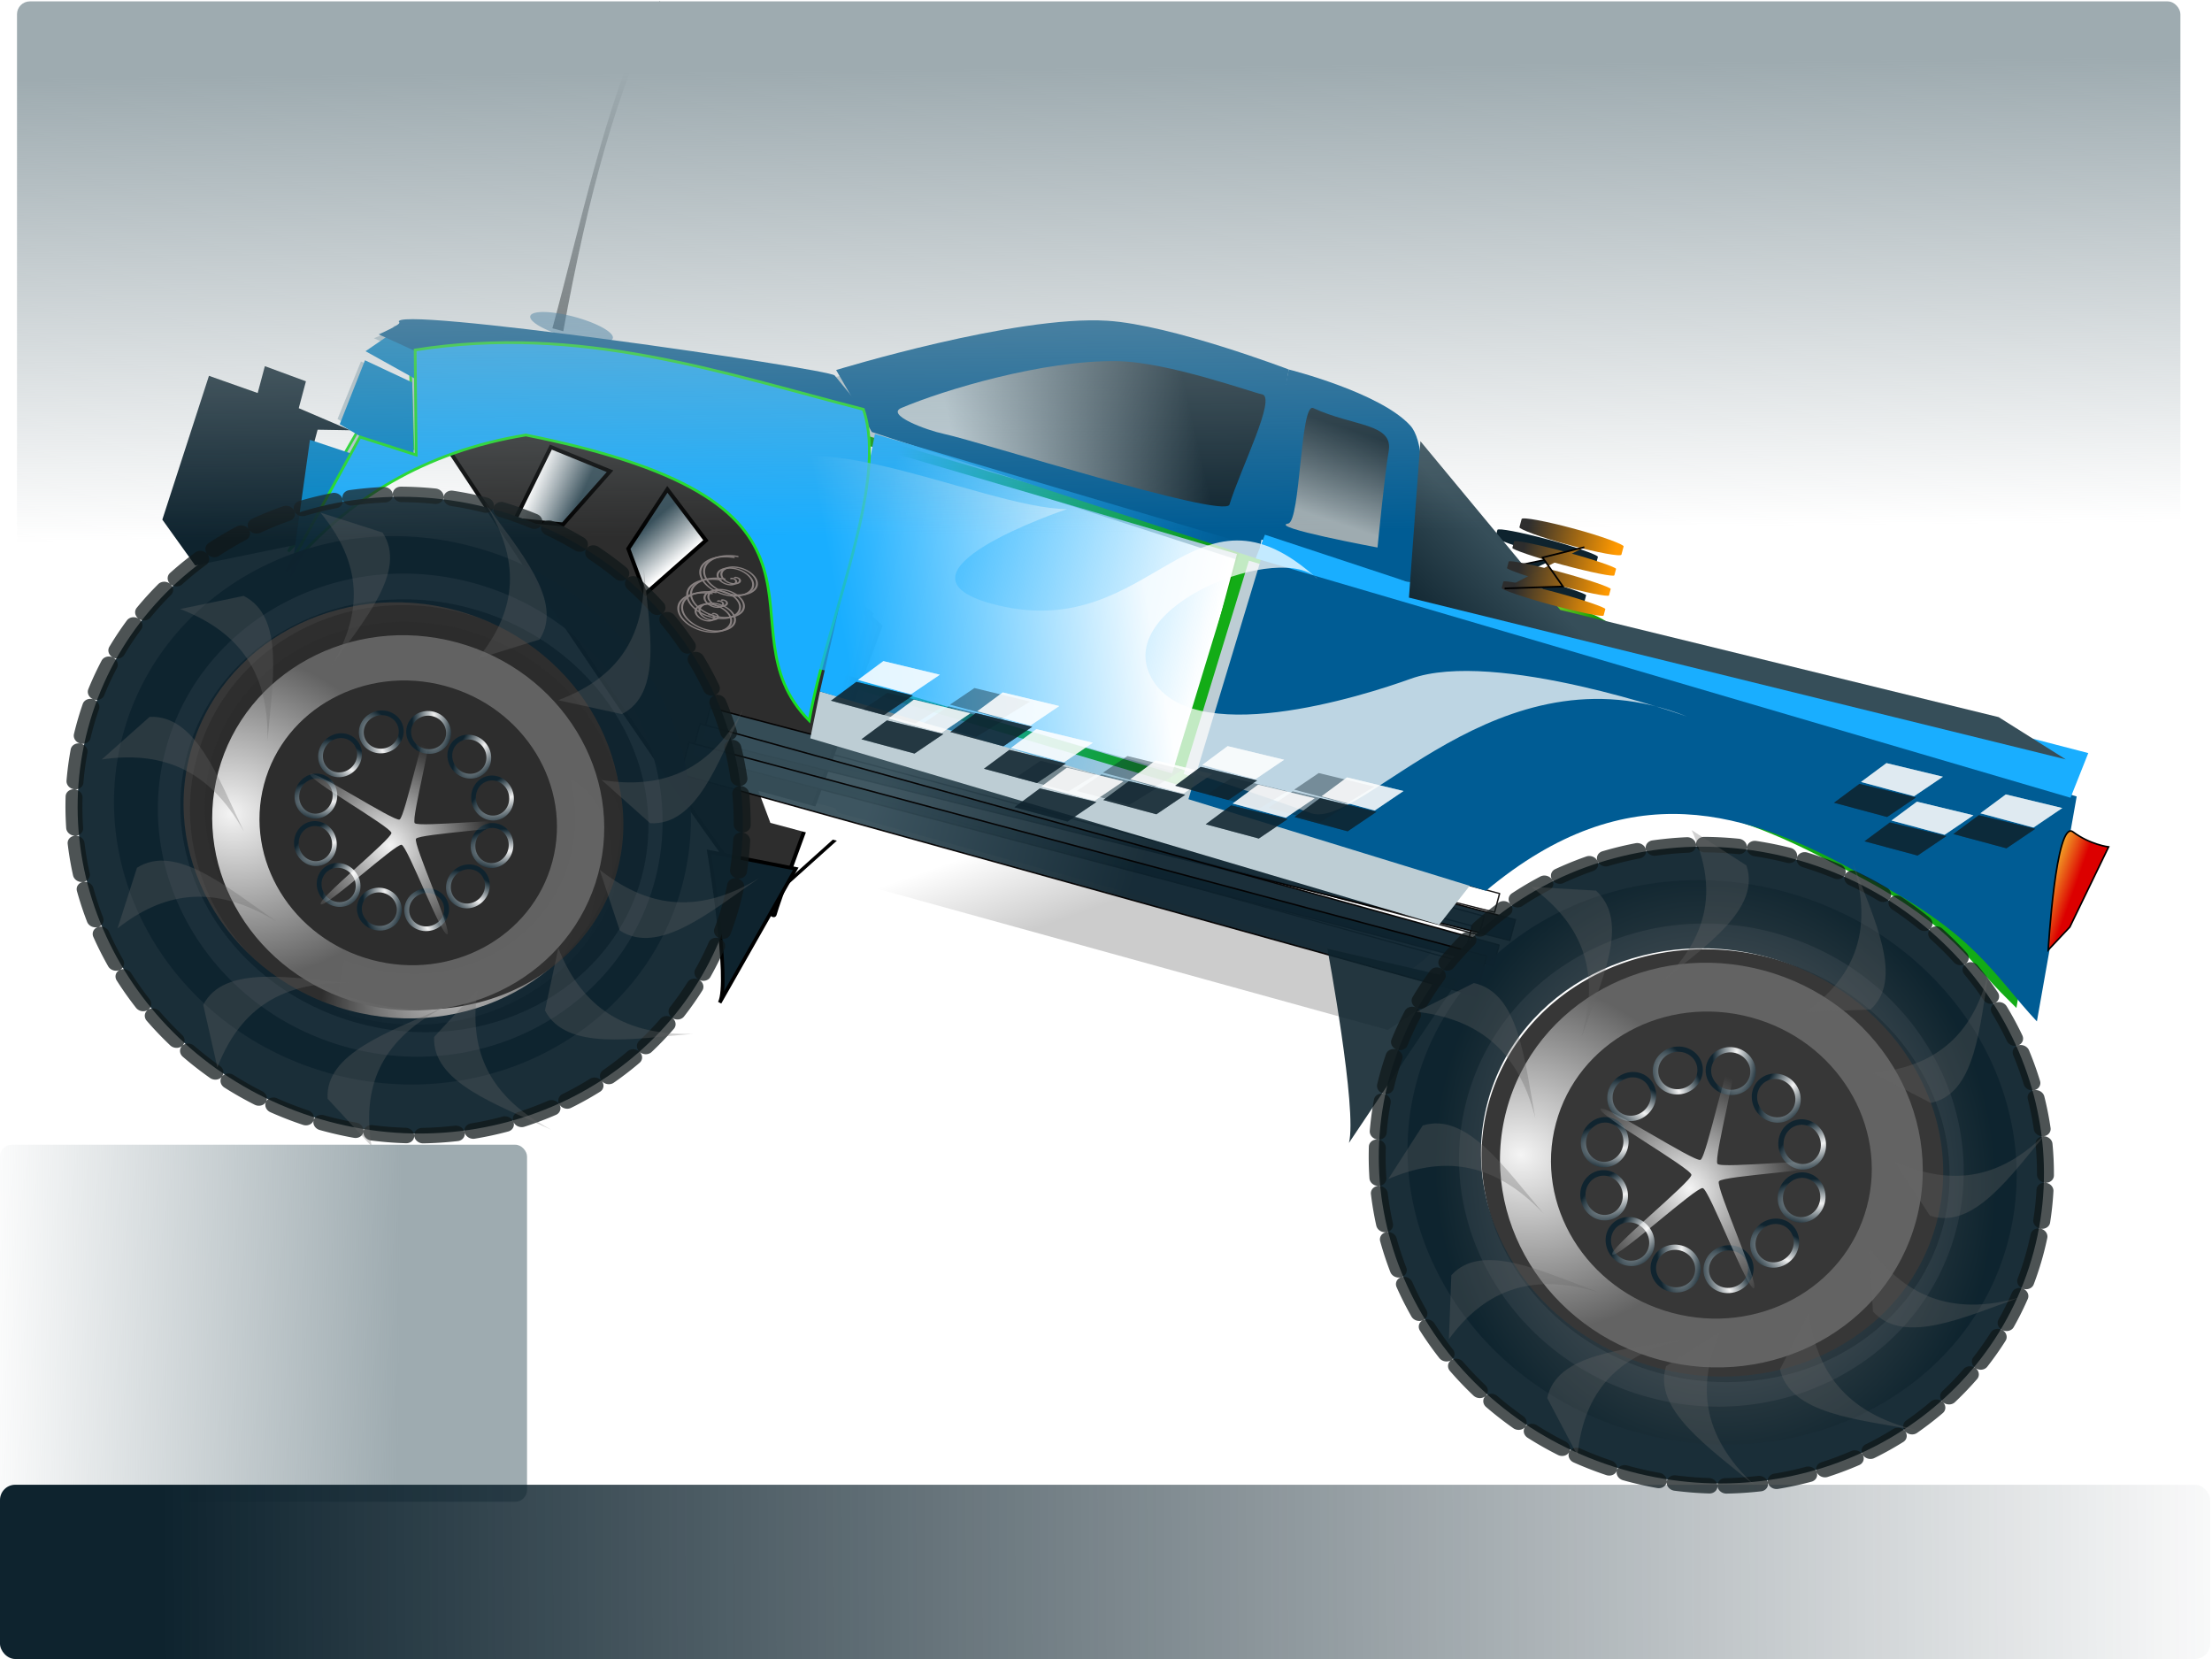 <svg xmlns="http://www.w3.org/2000/svg" xmlns:xlink="http://www.w3.org/1999/xlink" viewBox="0 0 736 552"><defs><linearGradient id="a"><stop offset="0" stop-color="#0e232e"/><stop offset="1" stop-color="#bdcdd4"/></linearGradient><linearGradient id="S" y2="37.062" xlink:href="#g" gradientUnits="userSpaceOnUse" x2="130.11" gradientTransform="matrix(.977 0 0 1.014 134.15 641.05)" y1="-115.67" x1="128.69"/><linearGradient id="i" y2="404.83" xlink:href="#a" gradientUnits="userSpaceOnUse" x2="484.46" y1="386.93" x1="496.76"/><linearGradient id="j" y2="527.08" gradientUnits="userSpaceOnUse" x2="487.9" gradientTransform="matrix(1.26 .339 -.338 1.264 -103.39 -50.405)" y1="546.28" x1="501.04"><stop offset="0" stop-color="#ccc"/><stop offset="1" stop-color="#fff"/></linearGradient><linearGradient id="k" y2="353.06" gradientUnits="userSpaceOnUse" x2="78.214" y1="349.27" x1="46.169"><stop offset="0" stop-color="#ccff42"/><stop offset="1" stop-color="#009100"/></linearGradient><linearGradient id="l" y2="462.43" xlink:href="#b" gradientUnits="userSpaceOnUse" x2="362.64" gradientTransform="matrix(1.26 .339 -.338 1.264 -103.39 -50.405)" y1="460.41" x1="350.52"/><linearGradient id="b"><stop offset="0" stop-color="#fff"/><stop offset="1" stop-color="#364e59"/></linearGradient><linearGradient id="m" y2="462.43" xlink:href="#b" gradientUnits="userSpaceOnUse" x2="362.64" gradientTransform="matrix(-.653 -1.133 -1.13 .654 982.8 776.85)" y1="460.41" x1="350.52"/><linearGradient id="n" y2="465.46" xlink:href="#c" gradientUnits="userSpaceOnUse" x2="-3.03" gradientTransform="matrix(.913 .245 -.255 .955 418.68 308.43)" y1="466.47" x1="93.944"/><linearGradient id="c"><stop offset="0" stop-color="#0e232e"/><stop offset="1" stop-color="#364e59"/></linearGradient><linearGradient id="o" y2="465.46" xlink:href="#c" gradientUnits="userSpaceOnUse" x2="-3.03" gradientTransform="matrix(.913 .245 -.255 .955 415.29 313.72)" y1="466.47" x1="93.944"/><linearGradient id="p" y2="465.46" xlink:href="#c" gradientUnits="userSpaceOnUse" x2="-3.03" gradientTransform="matrix(.913 .245 -.255 .955 411.65 319.98)" y1="466.47" x1="93.944"/><linearGradient id="q" y2="772.35" gradientUnits="userSpaceOnUse" x2="304.06" gradientTransform="translate(86.267 -4.242)" y1="745.48" x1="190.92"><stop offset="0" stop-color="#19aeff"/><stop offset="1" stop-color="#19aeff" stop-opacity="0"/></linearGradient><linearGradient id="r" y2="430.93" xlink:href="#a" gradientUnits="userSpaceOnUse" x2="449.29" gradientTransform="matrix(1.26 .339 -.338 1.264 -103.39 -50.405)" y1="402.36" x1="502.86"/><linearGradient id="s" y2="425.93" gradientUnits="userSpaceOnUse" x2="547.14" gradientTransform="matrix(1.26 .339 -.338 1.264 -103.39 -50.405)" y1="402.36" x1="548.57"><stop offset="0" stop-color="#0e232e"/><stop offset="1" stop-color="#9eabb0"/></linearGradient><linearGradient id="t" y2="700.22" gradientUnits="userSpaceOnUse" x2="371.94" gradientTransform="translate(86.267 -4.242)" y1="673.35" x1="400.22"><stop offset="0" stop-color="#364e59"/><stop offset="1" stop-color="#0e232e"/></linearGradient><linearGradient id="R" y2="1031.1" gradientUnits="userSpaceOnUse" x2="667.51" gradientTransform="translate(86.267 -4.242)" y1="1034" x1="-32.527"><stop offset="0" stop-color="#0e232e"/><stop offset="1" stop-color="#0e232e" stop-opacity="0"/></linearGradient><linearGradient id="d"><stop offset="0" stop-color="#fff"/><stop offset="1" stop-color="#666"/></linearGradient><linearGradient id="g"><stop offset="0" stop-color="#9eabb0"/><stop offset="1" stop-color="#9eabb0" stop-opacity="0"/></linearGradient><linearGradient id="e"><stop offset="0" stop-color="#fff"/><stop offset="1" stop-color="#0e232e"/></linearGradient><linearGradient id="Q" y2="950.54" xlink:href="#g" gradientUnits="userSpaceOnUse" x2="-93.338" gradientTransform="matrix(1 0 0 .933 86.267 62.709)" y1="951.95" x1="46.669"/><linearGradient id="M" y2="470.51" gradientUnits="userSpaceOnUse" x2="747.51" gradientTransform="matrix(1.26 .339 -.338 1.264 -106.22 -56.062)" y1="471.41" x1="758.39"><stop offset="0" stop-color="#dc0000"/><stop offset="1" stop-color="#ffff3e"/></linearGradient><linearGradient id="L" y2="425.06" gradientUnits="userSpaceOnUse" x2="597" gradientTransform="matrix(1.26 .339 -.338 1.264 -103.39 -50.405)" y1="424.05" x1="620.23"><stop offset="0" stop-color="#f90"/><stop offset="1" stop-color="#2d2d2d"/></linearGradient><linearGradient id="K" y2="425.06" gradientUnits="userSpaceOnUse" x2="597" gradientTransform="matrix(1.305 0 0 1.309 -112.9 -21.844)" y1="424.05" x1="620.23"><stop offset="0" stop-color="#f90"/><stop offset="1" stop-color="#2d2d2d"/></linearGradient><linearGradient id="J" y2="704.47" gradientUnits="userSpaceOnUse" x2="295.57" gradientTransform="translate(86.267 -4.242)" y1="722.85" x1="195.16"><stop offset="0" stop-color="#19aeff"/><stop offset="1" stop-color="#fff"/></linearGradient><linearGradient id="f"><stop offset="0" stop-color="#fff"/><stop offset="1" stop-color="#fff" stop-opacity="0"/></linearGradient><radialGradient id="z" xlink:href="#e" gradientUnits="userSpaceOnUse" cy="686.04" cx="592.14" gradientTransform="matrix(-.452 .434 -.186 -.198 996.32 580.33)" r="22.844"/><radialGradient id="C" xlink:href="#e" gradientUnits="userSpaceOnUse" cy="686.04" cx="592.14" gradientTransform="matrix(-.609 .149 -.062 -.265 955.3 809.44)" r="22.844"/><radialGradient id="E" xlink:href="#e" gradientUnits="userSpaceOnUse" cy="686.04" cx="592.14" gradientTransform="matrix(-.602 -.175 .079 -.26 857.36 987.92)" r="22.844"/><radialGradient id="F" xlink:href="#e" gradientUnits="userSpaceOnUse" cy="686.04" cx="592.14" gradientTransform="matrix(-.434 -.452 .198 -.186 708.88 1139)" r="22.844"/><radialGradient id="G" xlink:href="#e" gradientUnits="userSpaceOnUse" cy="686.04" cx="592.14" gradientTransform="matrix(-.434 -.452 .198 -.186 683.3 1093.5)" r="22.844"/><radialGradient id="H" xlink:href="#f" gradientUnits="userSpaceOnUse" cy="736.97" cx="567.86" gradientTransform="matrix(-.809 -.714 .635 -.72 558.99 1672.5)" r="30.025"/><radialGradient id="B" xlink:href="#e" gradientUnits="userSpaceOnUse" cy="686.04" cx="592.14" gradientTransform="matrix(-.609 .149 -.062 -.265 1007.4 810.01)" r="22.844"/><radialGradient id="I" gradientUnits="userSpaceOnUse" cy="710.38" cx="386.19" gradientTransform="matrix(.545 .176 -.292 .902 369.44 120.46)" r="56.074"><stop offset="0" stop-color="#fff"/><stop offset="1" stop-color="#2d2d2d"/></radialGradient><radialGradient id="A" xlink:href="#e" gradientUnits="userSpaceOnUse" cy="686.04" cx="592.14" gradientTransform="matrix(-.452 .434 -.186 -.198 950.87 605.91)" r="22.844"/><radialGradient id="D" xlink:href="#e" gradientUnits="userSpaceOnUse" cy="686.04" cx="592.14" gradientTransform="matrix(-.602 -.175 .079 -.26 902.23 1014.5)" r="22.844"/><radialGradient id="u" xlink:href="#d" gradientUnits="userSpaceOnUse" cy="815.11" cx="298.57" gradientTransform="matrix(.297 -.986 1.142 .345 -513.55 897.8)" r="56.074"/><radialGradient id="x" xlink:href="#e" gradientUnits="userSpaceOnUse" cy="686.04" cx="592.14" gradientTransform="matrix(-.175 .602 -.26 -.079 871.85 386.98)" r="22.844"/><radialGradient id="N" gradientUnits="userSpaceOnUse" cy="937.07" cx="67.454" gradientTransform="matrix(2.32 .654 -.322 1.149 273.38 -361.72)" r="76.074"><stop offset="0" stop-color="#0e232e"/><stop offset="1" stop-color="#0e232e"/></radialGradient><radialGradient id="O" xlink:href="#d" gradientUnits="userSpaceOnUse" cy="815.11" cx="298.57" gradientTransform="matrix(.275 -.914 1.059 .32 -868.4 783.22)" r="56.074"/><radialGradient id="P" gradientUnits="userSpaceOnUse" cy="1064.2" cx="402.36" gradientTransform="matrix(-.227 -1.359 1.206 -.202 -621.36 1652.6)" r="76.074"><stop offset="0" stop-color="#666"/><stop offset="1" stop-color="#0e232e"/></radialGradient><radialGradient id="w" xlink:href="#e" gradientUnits="userSpaceOnUse" cy="686.04" cx="592.14" gradientTransform="matrix(.149 .609 -.265 .062 666.8 333.91)" r="22.844"/><radialGradient id="v" xlink:href="#e" gradientUnits="userSpaceOnUse" cy="686.04" cx="592.14" gradientTransform="matrix(.149 .609 -.265 .062 667.38 281.77)" r="22.844"/><radialGradient id="y" xlink:href="#e" gradientUnits="userSpaceOnUse" cy="686.04" cx="592.14" gradientTransform="matrix(-.175 .602 -.26 -.079 845.28 431.85)" r="22.844"/><filter id="h" color-interpolation-filters="sRGB"><feGaussianBlur stdDeviation="4.019"/></filter></defs><g transform="translate(0 -500.36)"><path d="M317.19 459.4s119.2 106.07 119.2 100.01c0-6.06 7.071-77.782 7.071-77.782l-81.822-41.416z" transform="matrix(1.242 .334 -.305 1.141 -113.94 6.913)" filter="url(#h)" stroke="#000" fill="url(#i)"/><path d="M428.65 580.68c1.32-5.88-12.56-36.34-12.56-36.34l34.616-.536z" transform="matrix(1.242 .334 -.305 1.141 -113.94 6.913)" filter="url(#h)" stroke="#000" stroke-width=".923" fill="url(#i)"/><path d="M429.31 537.18h18.183l7.071 9.091 140.41 1.01s15.152-16.161 10.102-16.161c-5.05 0-180.82-1.01-180.82-1.01z" transform="matrix(1.242 .334 -.305 1.141 -113.94 6.913)" filter="url(#h)" fill="url(#i)"/><path d="M59.599 390.71c1.707-.291 1.235 2.157.484 2.837-2.034 1.843-5.083.21-6.158-1.868-1.923-3.718.607-8.044 4.22-9.48 5.304-2.107 11.056 1.423 12.803 6.573 2.328 6.866-2.236 14.084-8.927 16.123-8.42 2.566-17.123-3.046-19.445-11.279-2.81-9.97 3.857-20.168 13.632-22.766 11.52-3.062 23.215 4.666 26.088 15.984.24.943.419 1.9.537 2.866" transform="matrix(.978 .263 -.078 .292 481.81 578.43)" filter="url(#h)" fill="url(#i)"/><path d="M346.48 479.61l4.04-20.203 16.163 2.02-8.082 16.162zM383.42 489.23l11.429-17.143-12.857-10-5.714 17.143z" transform="matrix(1.242 .334 -.305 1.141 -113.94 6.913)" filter="url(#h)" stroke="#000" fill="url(#i)"/><path d="M406.92 512.88l212.24-1.088v5.454l-212.24 4.027z" transform="matrix(1.242 .334 -.305 1.141 -113.94 6.913)" opacity=".946" stroke-linejoin="round" filter="url(#h)" stroke="#030000" stroke-linecap="round" stroke-width=".37" fill="url(#i)"/><path d="M405.46 517.45l211.36 1.66v5.454l-211.36 1.28z" transform="matrix(1.242 .334 -.305 1.141 -113.94 6.913)" opacity=".946" stroke-linejoin="round" filter="url(#h)" stroke="#030000" stroke-linecap="round" stroke-width=".37" fill="url(#i)"/><path d="M404 522.8l210.48-.184v10.504L404 531.193z" transform="matrix(1.242 .334 -.305 1.141 -113.94 6.913)" opacity=".946" stroke-linejoin="round" filter="url(#h)" stroke="#030000" stroke-linecap="round" stroke-width=".37" fill="url(#i)"/><path d="M415.71 421.65l12.857 12.857 103.57 5.714-5-48.57s-31.737-3.247-47.857 0c-22.97 4.625-63.571 30-63.571 30z" transform="matrix(1.242 .334 -.305 1.141 -113.94 6.913)" filter="url(#h)" fill="url(#i)"/><path d="M527.14 391.65s23.894-.406 33.571 5.714c8.303 5.251 10.714 38.571 10.714 38.571l-41.42-.72zM295 504.51l-4.286-35 12.143.714zM312.86 451.65l-14.286-3.571 4.286-5 9.285 1.428z" transform="matrix(1.242 .334 -.305 1.141 -113.94 6.913)" filter="url(#h)" fill="url(#i)"/><path d="M300.71 443.08l12.857 2.143c40.717-20.012 74.852-10.406 112.14-15l-10-7.143c-1.72-1.29-116.18 12.32-110.71 15.71.607.376-4.286 4.286-4.286 4.286zM433.57 513.79l167.14 4.286 6.429-15-174.29-1.429z" transform="matrix(1.242 .334 -.305 1.141 -113.94 6.913)" filter="url(#h)" fill="url(#i)"/><path d="M532.14 501.65v-64.286l-102.68-2.561 1.97 28.57 1.428 38.277 100.71 2.857z" transform="matrix(1.242 .334 -.305 1.141 -113.94 6.913)" filter="url(#h)" stroke="#0e9c06" stroke-width="2.6" fill="url(#i)"/><path d="M532.86 438.08l-2.15 65.71 79.29 2.86c27.225-38.602 59.272-37.018 92.143-28.571 31.437 6.69 38.428 15.824 52.143 24.286l-5-57.857z" transform="matrix(1.242 .334 -.305 1.141 -113.94 6.913)" filter="url(#h)" stroke="#13ac16" stroke-width="2.9" fill="url(#i)"/><path d="M747.86 445.22l1.429-12.143-163.57 1.429-15.714 1.428-37.857-2.143-.715 6.429zM521.43 428.79c-.879 3.848-65.321.956-75 1.429-4.485.254-15.685-.809-12.143-3.572 9.354-7.296 31.825-21.139 50-25.714 12.701-3.197 35.717-1.195 37.857-1.428 3.926-.428-.354 19.557-.714 29.286zM537.14 429.51c-4.85 2.244 23.571 0 23.571 0s-3.127-18.892-3.571-24.286c-.608-7.367-10.21-3.781-21.43-5.714-3.623-.625 4.345 28.65 1.43 30z" transform="matrix(1.242 .334 -.305 1.141 -113.94 6.913)" filter="url(#h)" fill="url(#i)"/><path d="M571.75 439.73l-7.467-39.163 45.55 32.206 115-2.61 19.329 5.948zM299.03 450.35l-2.014 17.373 21.144 5.791-6.04-20.848z" transform="matrix(1.242 .334 -.305 1.141 -113.94 6.913)" filter="url(#h)" fill="url(#i)"/><path d="M-30.305 509.91c-.216-1.155 1.45-.86 1.92-.358 1.271 1.36.196 3.446-1.203 4.197-2.503 1.344-5.464-.328-6.476-2.764-1.485-3.576.85-7.515 4.326-8.754 4.633-1.651 9.579 1.37 11.032 5.888 1.828 5.685-1.888 11.649-7.45 13.31-6.734 2.01-13.722-2.406-15.587-9.01-2.198-7.784 2.923-15.8 10.572-17.867a15.658 15.658 0 011.938-.394" transform="matrix(.724 .195 -.107 .402 310.61 501.74)" filter="url(#h)" stroke="#867f7f" stroke-width=".899" fill="url(#i)"/><path d="M-30.305 509.91c-.216-1.155 1.45-.86 1.92-.358 1.271 1.36.196 3.446-1.203 4.197-2.503 1.344-5.464-.328-6.476-2.764-1.485-3.576.85-7.515 4.326-8.754 4.633-1.651 9.579 1.37 11.032 5.888 1.828 5.685-1.888 11.649-7.45 13.31-6.734 2.01-13.722-2.406-15.587-9.01-2.198-7.784 2.923-15.8 10.572-17.867a15.658 15.658 0 011.938-.394" transform="matrix(.724 .195 -.107 .402 313.43 497.69)" filter="url(#h)" stroke="#867f7f" stroke-width=".899" fill="url(#i)"/><path d="M-30.305 509.91c-.216-1.155 1.45-.86 1.92-.358 1.271 1.36.196 3.446-1.203 4.197-2.503 1.344-5.464-.328-6.476-2.764-1.485-3.576.85-7.515 4.326-8.754 4.633-1.651 9.579 1.37 11.032 5.888 1.828 5.685-1.888 11.649-7.45 13.31-6.734 2.01-13.722-2.406-15.587-9.01-2.198-7.784 2.923-15.8 10.572-17.867a15.658 15.658 0 011.938-.394" transform="matrix(.724 .195 -.107 .402 317.53 490.98)" filter="url(#h)" stroke="#867f7f" stroke-width=".899" fill="url(#i)"/><path d="M-30.305 509.91c-.216-1.155 1.45-.86 1.92-.358 1.271 1.36.196 3.446-1.203 4.197-2.503 1.344-5.464-.328-6.476-2.764-1.485-3.576.85-7.515 4.326-8.754 4.633-1.651 9.579 1.37 11.032 5.888 1.828 5.685-1.888 11.649-7.45 13.31-6.734 2.01-13.722-2.406-15.587-9.01-2.198-7.784 2.923-15.8 10.572-17.867a15.658 15.658 0 011.938-.394" transform="matrix(.724 .195 -.107 .402 311.84 501.47)" filter="url(#h)" stroke="#867f7f" stroke-width=".899" fill="url(#i)"/><path d="M-30.305 509.91c-.216-1.155 1.45-.86 1.92-.358 1.271 1.36.196 3.446-1.203 4.197-2.503 1.344-5.464-.328-6.476-2.764-1.485-3.576.85-7.515 4.326-8.754 4.633-1.651 9.579 1.37 11.032 5.888 1.828 5.685-1.888 11.649-7.45 13.31-6.734 2.01-13.722-2.406-15.587-9.01-2.198-7.784 2.923-15.8 10.572-17.867a15.658 15.658 0 011.938-.394" transform="matrix(.724 .195 -.107 .402 314.66 497.42)" filter="url(#h)" stroke="#867f7f" stroke-width=".899" fill="url(#i)"/><path d="M-30.305 509.91c-.216-1.155 1.45-.86 1.92-.358 1.271 1.36.196 3.446-1.203 4.197-2.503 1.344-5.464-.328-6.476-2.764-1.485-3.576.85-7.515 4.326-8.754 4.633-1.651 9.579 1.37 11.032 5.888 1.828 5.685-1.888 11.649-7.45 13.31-6.734 2.01-13.722-2.406-15.587-9.01-2.198-7.784 2.923-15.8 10.572-17.867a15.658 15.658 0 011.938-.394" transform="matrix(.724 .195 -.107 .402 318.76 490.71)" filter="url(#h)" stroke="#867f7f" stroke-width=".899" fill="url(#i)"/><path d="M592.85 577.59c0-8.522-18.076-46.26-18.076-46.26l34.345-1.217z" transform="matrix(1.242 .334 -.305 1.141 -113.94 6.913)" opacity=".883" filter="url(#h)" fill="url(#i)"/><path d="M293.57 507.36c10.179-21.989 26.489-38.724 50-49.286 91.027-5.92 59.081 34.273 88.571 51.429-2.273-26.796 3.907-63.736-7.143-80-38.095 2.744-76.19 1.6-114.29 15l7.143 25.714-15-.714z" transform="matrix(1.242 .334 -.305 1.141 -113.94 6.913)" filter="url(#h)" stroke="#1adf24" stroke-width=".7" fill="url(#i)"/><path d="M405.58 460.97c-.294-26.3 54.929-14.762 76.158-20.42 0 0-43.755 28.939-10.943 28.203 41.233-.925 38.954-47.305 77.284-27.548-11.053-7.067-48.305 19.529-34.88 34.762 14.313 16.243 54.073-9.285 64.289-16.397 18.787-13.08 70.527-9 70.527-9-51.38-5.907-72.566 49.676-86.256 48.555-63.24-5.183-123.38-3.407-136.18-2.654z" transform="matrix(1.242 .334 -.305 1.141 -113.94 6.913)" filter="url(#h)" fill="url(#i)"/><path d="M700.24 448.86l14.803-.382-5.816 6.689h-14.01zM694.96 455.74l14.803-.382-5.816 6.689h-14.01zM710.29 456.32l14.803-.382-5.816 6.689h-14.01zM705 463.2l14.803-.382-5.816 6.689h-14.01zM731.7 448.67l14.803-.382-5.815 6.689h-14.01zM726.41 455.55l14.803-.382-5.816 6.689h-14.01z" transform="matrix(1.242 .334 -.305 1.141 -113.94 6.913)" opacity=".644" filter="url(#h)" fill="url(#i)"/><path d="M700.24 448.86l14.803-.382-5.816 6.689h-14.01zM694.96 455.74l14.803-.382-5.816 6.689h-14.01zM710.29 456.32l14.803-.382-5.816 6.689h-14.01zM705 463.2l14.803-.382-5.816 6.689h-14.01zM731.7 448.67l14.803-.382-5.815 6.689h-14.01zM726.41 455.55l14.803-.382-5.816 6.689h-14.01z" transform="matrix(1.242 .334 -.305 1.141 -113.94 6.913)" opacity=".644" filter="url(#h)" fill="url(#i)"/><rect transform="matrix(1.242 .334 -.305 1.141 -113.94 6.913)" rx="13.461" ry="1.082" height="4.329" width="26.922" y="411.93" x="594.32" filter="url(#h)" fill="url(#i)"/><rect transform="matrix(1.242 .334 -.305 1.141 -113.94 6.913)" rx="13.461" ry=".842" height="3.367" width="26.922" y="418.18" x="593.94" filter="url(#h)" fill="url(#i)"/><rect transform="matrix(1.242 .334 -.305 1.141 -113.94 6.913)" rx="13.461" ry=".842" height="3.367" width="26.922" y="423.47" x="593.94" filter="url(#h)" fill="url(#i)"/><rect transform="matrix(1.242 .334 -.305 1.141 -113.94 6.913)" rx="13.461" ry=".842" height="3.367" width="26.922" y="428.76" x="593.94" filter="url(#h)" fill="url(#i)"/><path d="M594.71 431.17l14.23-4.33-6.923-5.771 9.615-5.291" transform="matrix(1.242 .334 -.305 1.141 -113.94 6.913)" filter="url(#h)" stroke="#000" stroke-width=".426" fill="url(#i)"/><path d="M141.27 637.84S255.7 812.31 257.75 804.65c2.047-7.662 35.185-95.939 35.185-95.939l-89.152-80.077z" stroke="#000" stroke-width="1.307" fill="#2d2d2d"/><path d="M239.46 833.98c3.646-6.99-3.567-50.203-3.567-50.203l28.878 5.665z" stroke="#000" stroke-width="1.207" fill="#0e232e"/><path d="M256.33 774.15l22.92 6.16 5.843 13.888 176.65 48.842s24.559-15.3 18.192-17.01c-6.367-1.712-227.59-62.53-227.59-62.53z" fill="url(#j)"/><path d="M59.599 390.71c1.707-.291 1.235 2.157.484 2.837-2.034 1.843-5.083.21-6.158-1.868-1.923-3.718.607-8.044 4.22-9.48 5.304-2.107 11.056 1.423 12.803 6.573 2.328 6.866-2.236 14.084-8.927 16.123-8.42 2.566-17.123-3.046-19.445-11.279-2.81-9.97 3.857-20.168 13.632-22.766 11.52-3.062 23.215 4.666 26.088 15.984.24.943.419 1.9.537 2.866" transform="matrix(.993 .267 -.086 .324 491.79 565.21)" fill="url(#k)"/><path d="M171.37 673.3l11.917-24.173 19.691 8.03-15.646 17.695z" stroke="#000" stroke-width="1.307" fill="url(#l)"/><path d="M214.68 697.98l20.196-17.801-12.829-16.998-12.993 19.737z" stroke="#000" stroke-width="1.307" fill="url(#m)"/><path d="M54.014 673.25l15.512-47.844 16.212 5.726 2.388-8.94 13.666 5.041-2.388 8.94 17.144 7.344-10.869-.183-3.07 11.494-3.004 26.568-34.655 7.112z" fill="#0e232e"/><path d="M236.32 735.84l267.9 70.52-1.842 6.895-268.89-66.803z" opacity=".946" stroke-linejoin="round" stroke="#030000" stroke-linecap="round" stroke-width=".483" fill="url(#n)"/><path d="M232.93 741.13l265.86 73.697-1.842 6.895-266.86-69.98z" opacity=".946" stroke-linejoin="round" stroke="#030000" stroke-linecap="round" stroke-width=".483" fill="url(#o)"/><path d="M229.28 747.39l265.38 71.06-3.55 13.28L226.44 758z" opacity=".946" stroke-linejoin="round" stroke="#030000" stroke-linecap="round" stroke-width=".483" fill="url(#p)"/><path d="M278.21 623.48l11.864 20.61 128.63 42.309 10.103-63.1s-38.909-14.855-60.326-16.212c-30.518-1.933-90.267 16.392-90.267 16.392z" fill="#005c94"/><path d="M428.81 623.3s30.256 7.58 40.388 18.597c8.693 9.451.478 52.393.478 52.393l-51.99-14.94z" fill="#005c94"/><path d="M96.712 692.4l6.42-45.7 15.064 5.016zM138.43 626.57l-16.801-9.354 7.091-4.87 11.223 4.952z" fill="#0084c8"/><path d="M126.01 611.62l15.483 7.064c58.085-11.507 97.869 12.201 146.43 19.025l-10.193-12.418c-1.732-2.212-150.62-23.773-144.87-17.638.638.682-6.85 3.967-6.85 3.967z" fill="#005c94"/><path d="M269.6 746.02l209.24 62.038 13.17-16.786-219.21-60.846z" fill="#bdcdd4"/><path d="M397.96 764.06l21.713-81.272-128.57-38.022-7.168 36.788-11.127 48.873 125.99 37.729z" fill="url(#q)"/><path d="M420.33 683.93l-24.897 82.353 98.978 30.47c47.356-39.58 87.218-26.721 125.8-4.908 37.368 19.107 43.095 33.023 57.526 48.366l13.239-74.839z" fill="#005c94"/><path d="M688.93 765.8l5.902-14.868-206.67-53.604-20.29-3.517-46.998-15.533-3.072 7.885z" fill="#19aeff"/><path d="M409.06 668.32c-2.408 4.567-82.663-20.919-95.023-23.6-5.74-1.198-19.499-6.335-14.1-8.629 14.256-6.055 47.257-15.944 71.712-15.57 17.09.26 45.427 10.588 48.203 11.018 5.093.789-7.051 24.605-10.792 36.782z" fill="url(#r)"/><path d="M428.63 674.55c-6.872 1.193 29.713 7.985 29.713 7.985s2.44-24.944 3.7-31.913c1.723-9.52-11.591-8.239-25.081-14.483-4.357-2.017-4.202 37.694-8.332 38.41z" fill="url(#s)"/><path d="M468.8 699.2l3.815-52.041 46.54 56.146 145.84 35.657 22.356 14.066z" fill="url(#t)"/><path d="M596.68 786.1c-59.225-15.916-119.45 16.826-134.49 73.108-15.036 56.281 20.808 114.8 80.033 130.72 59.225 15.916 119.41-16.801 134.44-73.082 15.036-56.281-20.764-114.83-79.989-130.75zm-6.568 24.582c44.94 12.077 72.101 56.506 60.691 99.212s-57.072 67.528-102.01 55.451c-44.94-12.077-72.145-56.48-60.736-99.187 11.41-42.706 57.116-67.553 102.06-55.476z" opacity=".946" fill="#0e232e"/><path d="M646.461 908.543a78.318 71.508 15.464 11-151.268-40.652 78.318 71.508 15.464 11151.268 40.652z" opacity=".946" fill="#2d2d2d"/><path d="M586.75 823.24c-37.644-10.116-75.925 10.695-85.483 46.468-9.557 35.773 13.226 72.97 50.87 83.087 37.644 10.116 75.897-10.679 85.454-46.452 9.557-35.773-13.198-72.987-50.842-83.103zm-4.174 15.625c28.564 7.676 45.828 35.916 38.576 63.06-7.253 27.145-36.275 42.921-64.84 35.245-28.564-7.676-45.856-35.899-38.604-63.044 7.252-27.145 36.304-42.938 64.868-35.261z" opacity=".946" fill="url(#u)"/><path d="M573.57 683.78c-3.545 0-6.415 2.721-6.415 6.074s2.87 6.064 6.415 6.064 6.415-2.712 6.415-6.065-2.87-6.073-6.415-6.073zm0 1.328c2.77 0 5.011 2.127 5.011 4.746 0 2.619-2.241 4.737-5.011 4.737s-5.011-2.119-5.011-4.737c0-2.62 2.241-4.746 5.011-4.746z" opacity=".946" fill="url(#v)" transform="matrix(1.26 .339 -.338 1.264 86.342 -209.67)"/><path d="M573 735.92c-3.545 0-6.415 2.721-6.415 6.074s2.87 6.064 6.415 6.064 6.415-2.712 6.415-6.065-2.87-6.073-6.415-6.073zm0 1.328c2.77 0 5.011 2.127 5.011 4.745 0 2.62-2.241 4.738-5.011 4.738s-5.011-2.119-5.011-4.737c0-2.62 2.241-4.746 5.011-4.746z" opacity=".946" fill="url(#w)" transform="matrix(1.26 .339 -.338 1.264 86.342 -209.67)"/><path d="M589.6 688.23c-3.07-1.772-6.916-.85-8.592 2.052-1.677 2.903-.547 6.688 2.523 8.46 3.07 1.773 6.912.859 8.588-2.045 1.676-2.903.551-6.694-2.519-8.467zm-.664 1.15c2.399 1.385 3.276 4.347 1.967 6.615s-4.31 2.982-6.708 1.597c-2.399-1.384-3.28-4.34-1.971-6.608s4.314-2.989 6.712-1.604z" opacity=".946" fill="url(#x)" transform="matrix(1.26 .339 -.338 1.264 86.342 -209.67)"/><path d="M563.04 733.1c-3.07-1.772-6.916-.85-8.592 2.052s-.547 6.688 2.523 8.46c3.07 1.773 6.912.859 8.588-2.045 1.676-2.903.551-6.694-2.519-8.467zm-.664 1.15c2.399 1.385 3.276 4.347 1.967 6.615s-4.31 2.982-6.708 1.597c-2.399-1.384-3.28-4.34-1.971-6.608s4.314-2.989 6.712-1.604z" opacity=".946" fill="url(#y)" transform="matrix(1.26 .339 -.338 1.264 86.342 -209.67)"/><path d="M601.26 700.1c-1.772-3.07-5.564-4.195-8.467-2.519s-3.818 5.518-2.045 8.588c1.772 3.07 5.557 4.2 8.46 2.524s3.825-5.523 2.052-8.593zm-1.15.664c1.385 2.398.664 5.403-1.604 6.712-2.268 1.31-5.224.428-6.608-1.97s-.671-5.4 1.597-6.709 5.23-.432 6.615 1.967z" opacity=".946" fill="url(#z)" transform="matrix(1.26 .339 -.338 1.264 86.342 -209.67)"/><path d="M555.82 725.68c-1.773-3.07-5.564-4.195-8.467-2.519s-3.818 5.518-2.045 8.588c1.772 3.07 5.557 4.2 8.46 2.523 2.903-1.676 3.825-5.522 2.052-8.592zm-1.15.664c1.385 2.398.664 5.403-1.604 6.712-2.268 1.31-5.224.428-6.608-1.97-1.385-2.4-.671-5.4 1.597-6.709 2.268-1.31 5.23-.432 6.615 1.967z" opacity=".946" fill="url(#A)" transform="matrix(1.26 .339 -.338 1.264 86.342 -209.67)"/><path d="M605.43 716.21c0-3.545-2.721-6.415-6.074-6.415-3.352 0-6.064 2.87-6.064 6.415s2.712 6.415 6.064 6.415c3.353 0 6.074-2.87 6.074-6.415zm-1.328 0c0 2.77-2.127 5.011-4.746 5.011-2.619 0-4.737-2.241-4.737-5.011s2.119-5.011 4.737-5.011c2.62 0 4.746 2.241 4.746 5.011z" opacity=".946" fill="url(#B)" transform="matrix(1.26 .339 -.338 1.264 86.342 -209.67)"/><path d="M553.28 715.64c0-3.545-2.721-6.415-6.074-6.415s-6.064 2.87-6.064 6.415 2.712 6.415 6.064 6.415c3.353 0 6.074-2.87 6.074-6.415zm-1.328 0c0 2.77-2.127 5.011-4.746 5.011-2.619 0-4.737-2.241-4.737-5.011s2.118-5.011 4.737-5.011c2.62 0 4.746 2.241 4.746 5.011z" opacity=".946" fill="url(#C)" transform="matrix(1.26 .339 -.338 1.264 86.342 -209.67)"/><path d="M600.98 732.24c1.772-3.07.85-6.916-2.052-8.592-2.903-1.677-6.688-.547-8.46 2.523-1.773 3.07-.859 6.912 2.045 8.588 2.903 1.676 6.694.551 8.467-2.519zm-1.15-.664c-1.385 2.399-4.347 3.276-6.615 1.967-2.268-1.31-2.982-4.31-1.597-6.708 1.384-2.399 4.34-3.28 6.608-1.971s2.989 4.314 1.604 6.712z" opacity=".946" fill="url(#D)" transform="matrix(1.26 .339 -.338 1.264 86.342 -209.67)"/><path d="M556.11 705.68c1.772-3.07.85-6.916-2.052-8.592-2.903-1.677-6.688-.547-8.46 2.523-1.773 3.07-.859 6.912 2.045 8.588 2.903 1.676 6.694.551 8.467-2.519zm-1.15-.664c-1.385 2.399-4.347 3.276-6.615 1.967s-2.982-4.31-1.597-6.708 4.34-3.281 6.608-1.972 2.989 4.314 1.604 6.713z" opacity=".946" fill="url(#E)" transform="matrix(1.26 .339 -.338 1.264 86.342 -209.67)"/><path d="M589.11 743.9c3.07-1.772 4.195-5.564 2.519-8.467-1.676-2.904-5.518-3.818-8.588-2.045-3.07 1.772-4.2 5.557-2.523 8.46 1.676 2.903 5.522 3.825 8.592 2.052zm-.664-1.15c-2.398 1.385-5.403.664-6.712-1.604-1.31-2.268-.428-5.224 1.97-6.608s5.4-.671 6.709 1.597.432 5.23-1.967 6.615z" opacity=".946" fill="url(#F)" transform="matrix(1.26 .339 -.338 1.264 86.342 -209.67)"/><path d="M563.53 698.46c3.07-1.773 4.195-5.564 2.519-8.467-1.676-2.904-5.518-3.818-8.588-2.045-3.07 1.772-4.2 5.557-2.523 8.46 1.676 2.903 5.522 3.825 8.592 2.052zm-.664-1.15c-2.398 1.385-5.403.664-6.712-1.604s-.428-5.224 1.97-6.608c2.4-1.385 5.4-.671 6.709 1.597 1.31 2.268.432 5.23-1.967 6.615z" opacity=".946" fill="url(#G)" transform="matrix(1.26 .339 -.338 1.264 86.342 -209.67)"/><path d="M590 756.65c-1.359 1.048-17.462-21.262-19.177-21.213-1.715.05-16.509 23.248-17.926 22.28-1.417-.968 14.825-23.177 14.248-24.793-.577-1.616-27.212-8.517-26.729-10.164.483-1.646 26.624 6.938 27.983 5.89 1.358-1.048-.309-28.512 1.406-28.561 1.715-.05 1.63 27.465 3.046 28.433 1.417.968 27.021-9.105 27.598-7.489.577 1.616-25.617 10.037-26.1 11.683-.483 1.647 17.01 22.885 15.65 23.933z" transform="matrix(1.26 .339 -.338 1.264 95.911 -227.43)" opacity=".946" fill="url(#H)"/><path d="M121.44 620.24l-8.406 21.282 24.697 14.484-.574-28.403z" fill="#0084c8"/><path d="M-30.305 509.91c-.216-1.155 1.45-.86 1.92-.358 1.271 1.36.196 3.446-1.203 4.197-2.503 1.344-5.464-.328-6.476-2.764-1.485-3.576.85-7.515 4.326-8.754 4.633-1.651 9.579 1.37 11.032 5.888 1.828 5.685-1.888 11.649-7.45 13.31-6.734 2.01-13.722-2.406-15.587-9.01-2.198-7.784 2.923-15.8 10.572-17.867a15.658 15.658 0 011.938-.394" transform="matrix(.735 .198 -.119 .445 318.89 484.18)" stroke="#867f7f" stroke-width=".899" fill="none"/><path d="M-30.305 509.91c-.216-1.155 1.45-.86 1.92-.358 1.271 1.36.196 3.446-1.203 4.197-2.503 1.344-5.464-.328-6.476-2.764-1.485-3.576.85-7.515 4.326-8.754 4.633-1.651 9.579 1.37 11.032 5.888 1.828 5.685-1.888 11.649-7.45 13.31-6.734 2.01-13.722-2.406-15.587-9.01-2.198-7.784 2.923-15.8 10.572-17.867a15.658 15.658 0 011.938-.394" transform="matrix(.735 .198 -.119 .445 321.85 479.66)" stroke="#867f7f" stroke-width=".899" fill="none"/><path d="M-30.305 509.91c-.216-1.155 1.45-.86 1.92-.358 1.271 1.36.196 3.446-1.203 4.197-2.503 1.344-5.464-.328-6.476-2.764-1.485-3.576.85-7.515 4.326-8.754 4.633-1.651 9.579 1.37 11.032 5.888 1.828 5.685-1.888 11.649-7.45 13.31-6.734 2.01-13.722-2.406-15.587-9.01-2.198-7.784 2.923-15.8 10.572-17.867a15.658 15.658 0 011.938-.394" transform="matrix(.735 .198 -.119 .445 326.2 472.17)" stroke="#867f7f" stroke-width=".899" fill="none"/><path d="M-30.305 509.91c-.216-1.155 1.45-.86 1.92-.358 1.271 1.36.196 3.446-1.203 4.197-2.503 1.344-5.464-.328-6.476-2.764-1.485-3.576.85-7.515 4.326-8.754 4.633-1.651 9.579 1.37 11.032 5.888 1.828 5.685-1.888 11.649-7.45 13.31-6.734 2.01-13.722-2.406-15.587-9.01-2.198-7.784 2.923-15.8 10.572-17.867a15.658 15.658 0 011.938-.394" transform="matrix(.735 .198 -.119 .445 320.15 483.85)" stroke="#867f7f" stroke-width=".899" fill="none"/><path d="M-30.305 509.91c-.216-1.155 1.45-.86 1.92-.358 1.271 1.36.196 3.446-1.203 4.197-2.503 1.344-5.464-.328-6.476-2.764-1.485-3.576.85-7.515 4.326-8.754 4.633-1.651 9.579 1.37 11.032 5.888 1.828 5.685-1.888 11.649-7.45 13.31-6.734 2.01-13.722-2.406-15.587-9.01-2.198-7.784 2.923-15.8 10.572-17.867a15.658 15.658 0 011.938-.394" transform="matrix(.735 .198 -.119 .445 323.12 479.33)" stroke="#867f7f" stroke-width=".899" fill="none"/><path d="M-30.305 509.91c-.216-1.155 1.45-.86 1.92-.358 1.271 1.36.196 3.446-1.203 4.197-2.503 1.344-5.464-.328-6.476-2.764-1.485-3.576.85-7.515 4.326-8.754 4.633-1.651 9.579 1.37 11.032 5.888 1.828 5.685-1.888 11.649-7.45 13.31-6.734 2.01-13.722-2.406-15.587-9.01-2.198-7.784 2.923-15.8 10.572-17.867a15.658 15.658 0 011.938-.394" transform="matrix(.735 .198 -.119 .445 327.46 471.84)" stroke="#867f7f" stroke-width=".899" fill="none"/><path d="M448.83 880.64c2.878-10.773-7.161-64.607-7.161-64.607l43.705 10.095z" opacity=".883" fill="#0e232e"/><path d="M95.297 690.47c20.259-24.351 46.47-39.983 79.674-45.371 116.74 23.35 62.898 63.343 94.278 95.022 6.186-34.647 26.452-79.254 18.017-103.56-47.539-12.253-94.267-28.416-149.13-19.751l.319 34.929-18.667-5.984z" stroke="#1adf24" stroke-width=".915" fill="#19aeff"/><path d="M163.744 669.676C104.521 653.76 44.294 686.5 29.258 742.78s20.807 114.8 80.03 130.716 119.405-16.8 134.442-73.079-20.762-114.827-79.986-130.742zm-6.567 24.58c44.938 12.077 72.099 56.506 60.689 99.21s-57.07 67.526-102.01 55.45c-44.938-12.078-72.142-56.48-60.732-99.185 11.41-42.705 57.115-67.551 102.053-55.474z" opacity=".946" fill="#0e232e"/><path d="M213.512 792.11c-10.193 38.151-52.315 59.982-94.084 48.757-41.767-11.225-67.364-51.253-57.171-89.406 10.193-38.15 52.315-59.981 94.084-48.756 41.767 11.225 67.364 51.252 57.171 89.405z" opacity=".946" fill="#2d2d2d"/><path d="M348.21 750.44c-30.968 0-56.083 23.8-56.083 53.143s25.115 53.124 56.083 53.124 56.064-23.782 56.064-53.124c0-29.343-25.097-53.143-56.064-53.143zm0 12.816c23.498 0 42.54 18.061 42.54 40.326s-19.041 40.308-42.54 40.308-42.558-18.043-42.558-40.308 19.06-40.326 42.558-40.326z" opacity=".946" fill="url(#I)" transform="matrix(1.26 .339 -.338 1.264 -31 -362.25)"/><path d="M573.57 683.78c-3.545 0-6.415 2.721-6.415 6.074s2.87 6.064 6.415 6.064 6.415-2.712 6.415-6.065-2.87-6.073-6.415-6.073zm0 1.328c2.77 0 5.011 2.127 5.011 4.746 0 2.619-2.241 4.737-5.011 4.737s-5.011-2.119-5.011-4.737c0-2.62 2.241-4.746 5.011-4.746z" opacity=".946" fill="url(#v)" transform="matrix(1.26 .339 -.338 1.264 -346.572 -326.078)"/><path d="M573 735.92c-3.545 0-6.415 2.721-6.415 6.074s2.87 6.064 6.415 6.064 6.415-2.712 6.415-6.065-2.87-6.073-6.415-6.073zm0 1.328c2.77 0 5.011 2.127 5.011 4.745 0 2.62-2.241 4.738-5.011 4.738s-5.011-2.119-5.011-4.737c0-2.62 2.241-4.746 5.011-4.746z" opacity=".946" fill="url(#w)" transform="matrix(1.26 .339 -.338 1.264 -346.572 -326.078)"/><path d="M589.6 688.23c-3.07-1.772-6.916-.85-8.592 2.052-1.677 2.903-.547 6.688 2.523 8.46 3.07 1.773 6.912.859 8.588-2.045 1.676-2.903.551-6.694-2.519-8.467zm-.664 1.15c2.399 1.385 3.276 4.347 1.967 6.615s-4.31 2.982-6.708 1.597c-2.399-1.384-3.28-4.34-1.971-6.608s4.314-2.989 6.712-1.604z" opacity=".946" fill="url(#x)" transform="matrix(1.26 .339 -.338 1.264 -346.572 -326.078)"/><path d="M563.04 733.1c-3.07-1.772-6.916-.85-8.592 2.052s-.547 6.688 2.523 8.46c3.07 1.773 6.912.859 8.588-2.045 1.676-2.903.551-6.694-2.519-8.467zm-.664 1.15c2.399 1.385 3.276 4.347 1.967 6.615s-4.31 2.982-6.708 1.597c-2.399-1.384-3.28-4.34-1.971-6.608s4.314-2.989 6.712-1.604z" opacity=".946" fill="url(#y)" transform="matrix(1.26 .339 -.338 1.264 -346.572 -326.078)"/><path d="M601.26 700.1c-1.772-3.07-5.564-4.195-8.467-2.519s-3.818 5.518-2.045 8.588c1.772 3.07 5.557 4.2 8.46 2.524s3.825-5.523 2.052-8.593zm-1.15.664c1.385 2.398.664 5.403-1.604 6.712-2.268 1.31-5.224.428-6.608-1.97s-.671-5.4 1.597-6.709 5.23-.432 6.615 1.967z" opacity=".946" fill="url(#z)" transform="matrix(1.26 .339 -.338 1.264 -346.572 -326.078)"/><path d="M555.82 725.68c-1.773-3.07-5.564-4.195-8.467-2.519s-3.818 5.518-2.045 8.588c1.772 3.07 5.557 4.2 8.46 2.523 2.903-1.676 3.825-5.522 2.052-8.592zm-1.15.664c1.385 2.398.664 5.403-1.604 6.712-2.268 1.31-5.224.428-6.608-1.97-1.385-2.4-.671-5.4 1.597-6.709 2.268-1.31 5.23-.432 6.615 1.967z" opacity=".946" fill="url(#A)" transform="matrix(1.26 .339 -.338 1.264 -346.572 -326.078)"/><path d="M605.43 716.21c0-3.545-2.721-6.415-6.074-6.415-3.352 0-6.064 2.87-6.064 6.415s2.712 6.415 6.064 6.415c3.353 0 6.074-2.87 6.074-6.415zm-1.328 0c0 2.77-2.127 5.011-4.746 5.011-2.619 0-4.737-2.241-4.737-5.011s2.119-5.011 4.737-5.011c2.62 0 4.746 2.241 4.746 5.011z" opacity=".946" fill="url(#B)" transform="matrix(1.26 .339 -.338 1.264 -346.572 -326.078)"/><path d="M553.28 715.64c0-3.545-2.721-6.415-6.074-6.415s-6.064 2.87-6.064 6.415 2.712 6.415 6.064 6.415c3.353 0 6.074-2.87 6.074-6.415zm-1.328 0c0 2.77-2.127 5.011-4.746 5.011-2.619 0-4.737-2.241-4.737-5.011s2.118-5.011 4.737-5.011c2.62 0 4.746 2.241 4.746 5.011z" opacity=".946" fill="url(#C)" transform="matrix(1.26 .339 -.338 1.264 -346.572 -326.078)"/><path d="M600.98 732.24c1.772-3.07.85-6.916-2.052-8.592-2.903-1.677-6.688-.547-8.46 2.523-1.773 3.07-.859 6.912 2.045 8.588 2.903 1.676 6.694.551 8.467-2.519zm-1.15-.664c-1.385 2.399-4.347 3.276-6.615 1.967-2.268-1.31-2.982-4.31-1.597-6.708 1.384-2.399 4.34-3.28 6.608-1.971s2.989 4.314 1.604 6.712z" opacity=".946" fill="url(#D)" transform="matrix(1.26 .339 -.338 1.264 -346.572 -326.078)"/><path d="M556.11 705.68c1.772-3.07.85-6.916-2.052-8.592-2.903-1.677-6.688-.547-8.46 2.523-1.773 3.07-.859 6.912 2.045 8.588 2.903 1.676 6.694.551 8.467-2.519zm-1.15-.664c-1.385 2.399-4.347 3.276-6.615 1.967s-2.982-4.31-1.597-6.708 4.34-3.281 6.608-1.972 2.989 4.314 1.604 6.713z" opacity=".946" fill="url(#E)" transform="matrix(1.26 .339 -.338 1.264 -346.572 -326.078)"/><path d="M589.11 743.9c3.07-1.772 4.195-5.564 2.519-8.467-1.676-2.904-5.518-3.818-8.588-2.045-3.07 1.772-4.2 5.557-2.523 8.46 1.676 2.903 5.522 3.825 8.592 2.052zm-.664-1.15c-2.398 1.385-5.403.664-6.712-1.604-1.31-2.268-.428-5.224 1.97-6.608s5.4-.671 6.709 1.597.432 5.23-1.967 6.615z" opacity=".946" fill="url(#F)" transform="matrix(1.26 .339 -.338 1.264 -346.572 -326.078)"/><path d="M563.53 698.46c3.07-1.773 4.195-5.564 2.519-8.467-1.676-2.904-5.518-3.818-8.588-2.045-3.07 1.772-4.2 5.557-2.523 8.46 1.676 2.903 5.522 3.825 8.592 2.052zm-.664-1.15c-2.398 1.385-5.403.664-6.712-1.604s-.428-5.224 1.97-6.608c2.4-1.385 5.4-.671 6.709 1.597 1.31 2.268.432 5.23-1.967 6.615z" opacity=".946" fill="url(#G)" transform="matrix(1.26 .339 -.338 1.264 -346.572 -326.078)"/><path d="M590 756.65c-1.359 1.048-17.462-21.262-19.177-21.213-1.715.05-16.509 23.248-17.926 22.28-1.417-.968 14.825-23.177 14.248-24.793-.577-1.616-27.212-8.517-26.729-10.164.483-1.646 26.624 6.938 27.983 5.89 1.358-1.048-.309-28.512 1.406-28.561 1.715-.05 1.63 27.465 3.046 28.433 1.417.968 27.021-9.105 27.598-7.489.577 1.616-25.617 10.037-26.1 11.683-.483 1.647 17.01 22.885 15.65 23.933z" transform="matrix(1.26 .339 -.338 1.264 -337.006 -343.831)" opacity=".946" fill="url(#H)"/><path d="M247.09 665.97c8.512-33.349 79.284 3.74 107.96 3.778 0 0-64.93 21.764-23.32 31.95 52.288 12.797 65.08-46.61 106.72-8.648-11.546-12.679-67.486 8.326-55.709 32.132 12.556 25.383 71.297 6.58 86.578 1.048 28.099-10.172 91.943 12.513 91.943 12.513-62.772-24.872-108.25 38.221-125.13 32.165-77.966-27.975-154.38-46.104-170.77-49.486-4.75-17.31-5.45-39.625-18.275-55.452z" opacity=".741" fill="url(#J)"/><path d="M627.68 754.27l18.789 4.531-9.59 6.487-17.66-4.746z" opacity=".644" fill="#fff"/><path d="M618.7 761.18l18.789 4.531-9.59 6.487-17.66-4.746z" opacity=".644" fill="#0e232e"/><path d="M637.83 767.1l18.789 4.531-9.59 6.487-17.66-4.746z" opacity=".644" fill="#fff"/><path d="M628.84 774.01l18.789 4.531-9.59 6.487-17.66-4.746z" opacity=".644" fill="#0e232e"/><path d="M667.4 764.69l18.789 4.531-9.59 6.487-17.66-4.746z" opacity=".644" fill="#fff"/><path d="M658.41 771.6l18.789 4.531-9.59 6.487-17.66-4.746z" opacity=".644" fill="#0e232e"/><path d="M627.68 754.27l18.789 4.531-9.59 6.487-17.66-4.746z" opacity=".644" fill="#fff"/><path d="M618.7 761.18l18.789 4.531-9.59 6.487-17.66-4.746z" opacity=".644" fill="#0e232e"/><path d="M637.83 767.1l18.789 4.531-9.59 6.487-17.66-4.746z" opacity=".644" fill="#fff"/><path d="M628.84 774.01l18.789 4.531-9.59 6.487-17.66-4.746z" opacity=".644" fill="#0e232e"/><path d="M667.4 764.69l18.789 4.531-9.59 6.487-17.66-4.746z" opacity=".644" fill="#fff"/><path d="M658.41 771.6l18.789 4.531-9.59 6.487-17.66-4.746z" opacity=".644" fill="#0e232e"/><rect transform="rotate(15.041) skewX(.084)" rx="17.57" ry="1.416" height="5.665" width="35.141" y="517.19" x="662.85" fill="url(#K)"/><rect transform="rotate(15.041) skewX(.084)" rx="17.57" ry="1.101" height="4.406" width="35.141" y="525.38" x="662.35" fill="url(#K)"/><rect transform="rotate(15.041) skewX(.084)" rx="17.57" ry="1.101" height="4.406" width="35.141" y="532.3" x="662.35" fill="url(#K)"/><rect transform="rotate(15.041) skewX(.084)" rx="17.57" ry="1.101" height="4.406" width="35.141" y="539.22" x="662.35" fill="url(#K)"/><path d="M500.63 696.15l19.4-.652-6.777-9.643 13.907-3.432" stroke="#000" stroke-width=".556" fill="url(#L)"/><path d="M681.51 816.45s2.55-43.567 8.234-39.302c5.684 4.265 11.847 5.005 11.847 5.005L688.699 808.8z" stroke="#000" stroke-width=".523" fill="url(#M)"/><path d="M157.36 682.26c-51.39-13.82-103.57 14.28-116.51 62.72-12.946 48.45 18.245 98.91 69.64 112.72 51.4 13.81 103.54-14.26 116.48-62.7 12.94-48.45-18.21-98.93-69.61-112.74zm-5.653 21.159c38.999 10.48 62.634 48.792 52.813 85.551-9.821 36.76-49.381 58.056-88.38 47.576s-62.672-48.77-52.851-85.529c9.82-36.76 49.42-58.078 88.418-47.598z" opacity=".946" fill="url(#N)"/><path d="M205.405 789.949a70.034 63.941 15.46 11-135.268-36.351 70.034 63.941 15.46 11135.268 36.35z" opacity=".946" fill="#2d2d2d"/><path d="M151.89 714.08c-34.907-9.38-70.404 9.917-79.267 43.089-8.862 33.172 12.264 67.664 47.171 77.045 34.907 9.38 70.378-9.902 79.24-43.074 8.862-33.172-12.238-67.68-47.145-77.06zm-3.87 14.489c26.486 7.118 42.494 33.304 35.77 58.475-6.725 25.171-33.637 39.8-60.125 32.682-26.49-7.12-42.525-33.29-35.8-58.46s33.66-39.82 60.15-32.7z" opacity=".946" fill="url(#O)"/><path d="M573.57 683.78c-3.545 0-6.415 2.721-6.415 6.074s2.87 6.064 6.415 6.064 6.415-2.712 6.415-6.065-2.87-6.073-6.415-6.073zm0 1.328c2.77 0 5.011 2.127 5.011 4.746 0 2.619-2.241 4.737-5.011 4.737s-5.011-2.119-5.011-4.737c0-2.62 2.241-4.746 5.011-4.746z" opacity=".946" fill="url(#v)" transform="matrix(1.127 .303 -.302 1.131 -295.47 -209.95)"/><path d="M573 735.92c-3.545 0-6.415 2.721-6.415 6.074s2.87 6.064 6.415 6.064 6.415-2.712 6.415-6.065-2.87-6.073-6.415-6.073zm0 1.328c2.77 0 5.011 2.127 5.011 4.745 0 2.62-2.241 4.738-5.011 4.738s-5.011-2.119-5.011-4.737c0-2.62 2.241-4.746 5.011-4.746z" opacity=".946" fill="url(#w)" transform="matrix(1.127 .303 -.302 1.131 -295.47 -209.95)"/><path d="M589.6 688.23c-3.07-1.772-6.916-.85-8.592 2.052-1.677 2.903-.547 6.688 2.523 8.46 3.07 1.773 6.912.859 8.588-2.045 1.676-2.903.551-6.694-2.519-8.467zm-.664 1.15c2.399 1.385 3.276 4.347 1.967 6.615s-4.31 2.982-6.708 1.597c-2.399-1.384-3.28-4.34-1.971-6.608s4.314-2.989 6.712-1.604z" opacity=".946" fill="url(#x)" transform="matrix(1.127 .303 -.302 1.131 -295.47 -209.95)"/><path d="M563.04 733.1c-3.07-1.772-6.916-.85-8.592 2.052s-.547 6.688 2.523 8.46c3.07 1.773 6.912.859 8.588-2.045 1.676-2.903.551-6.694-2.519-8.467zm-.664 1.15c2.399 1.385 3.276 4.347 1.967 6.615s-4.31 2.982-6.708 1.597c-2.399-1.384-3.28-4.34-1.971-6.608s4.314-2.989 6.712-1.604z" opacity=".946" fill="url(#y)" transform="matrix(1.127 .303 -.302 1.131 -295.47 -209.95)"/><path d="M601.26 700.1c-1.772-3.07-5.564-4.195-8.467-2.519s-3.818 5.518-2.045 8.588c1.772 3.07 5.557 4.2 8.46 2.524s3.825-5.523 2.052-8.593zm-1.15.664c1.385 2.398.664 5.403-1.604 6.712-2.268 1.31-5.224.428-6.608-1.97s-.671-5.4 1.597-6.709 5.23-.432 6.615 1.967z" opacity=".946" fill="url(#z)" transform="matrix(1.127 .303 -.302 1.131 -295.47 -209.95)"/><path d="M555.82 725.68c-1.773-3.07-5.564-4.195-8.467-2.519s-3.818 5.518-2.045 8.588c1.772 3.07 5.557 4.2 8.46 2.523 2.903-1.676 3.825-5.522 2.052-8.592zm-1.15.664c1.385 2.398.664 5.403-1.604 6.712-2.268 1.31-5.224.428-6.608-1.97-1.385-2.4-.671-5.4 1.597-6.709 2.268-1.31 5.23-.432 6.615 1.967z" opacity=".946" fill="url(#A)" transform="matrix(1.127 .303 -.302 1.131 -295.47 -209.95)"/><path d="M605.43 716.21c0-3.545-2.721-6.415-6.074-6.415-3.352 0-6.064 2.87-6.064 6.415s2.712 6.415 6.064 6.415c3.353 0 6.074-2.87 6.074-6.415zm-1.328 0c0 2.77-2.127 5.011-4.746 5.011-2.619 0-4.737-2.241-4.737-5.011s2.119-5.011 4.737-5.011c2.62 0 4.746 2.241 4.746 5.011z" opacity=".946" fill="url(#B)" transform="matrix(1.127 .303 -.302 1.131 -295.47 -209.95)"/><path d="M553.28 715.64c0-3.545-2.721-6.415-6.074-6.415s-6.064 2.87-6.064 6.415 2.712 6.415 6.064 6.415c3.353 0 6.074-2.87 6.074-6.415zm-1.328 0c0 2.77-2.127 5.011-4.746 5.011-2.619 0-4.737-2.241-4.737-5.011s2.118-5.011 4.737-5.011c2.62 0 4.746 2.241 4.746 5.011z" opacity=".946" fill="url(#C)" transform="matrix(1.127 .303 -.302 1.131 -295.47 -209.95)"/><path d="M600.98 732.24c1.772-3.07.85-6.916-2.052-8.592-2.903-1.677-6.688-.547-8.46 2.523-1.773 3.07-.859 6.912 2.045 8.588 2.903 1.676 6.694.551 8.467-2.519zm-1.15-.664c-1.385 2.399-4.347 3.276-6.615 1.967-2.268-1.31-2.982-4.31-1.597-6.708 1.384-2.399 4.34-3.28 6.608-1.971s2.989 4.314 1.604 6.712z" opacity=".946" fill="url(#D)" transform="matrix(1.127 .303 -.302 1.131 -295.47 -209.95)"/><path d="M556.11 705.68c1.772-3.07.85-6.916-2.052-8.592-2.903-1.677-6.688-.547-8.46 2.523-1.773 3.07-.859 6.912 2.045 8.588 2.903 1.676 6.694.551 8.467-2.519zm-1.15-.664c-1.385 2.399-4.347 3.276-6.615 1.967s-2.982-4.31-1.597-6.708 4.34-3.281 6.608-1.972 2.989 4.314 1.604 6.713z" opacity=".946" fill="url(#E)" transform="matrix(1.127 .303 -.302 1.131 -295.47 -209.95)"/><path d="M589.11 743.9c3.07-1.772 4.195-5.564 2.519-8.467-1.676-2.904-5.518-3.818-8.588-2.045-3.07 1.772-4.2 5.557-2.523 8.46 1.676 2.903 5.522 3.825 8.592 2.052zm-.664-1.15c-2.398 1.385-5.403.664-6.712-1.604-1.31-2.268-.428-5.224 1.97-6.608s5.4-.671 6.709 1.597.432 5.23-1.967 6.615z" opacity=".946" fill="url(#F)" transform="matrix(1.127 .303 -.302 1.131 -295.47 -209.95)"/><path d="M563.53 698.46c3.07-1.773 4.195-5.564 2.519-8.467-1.676-2.904-5.518-3.818-8.588-2.045-3.07 1.772-4.2 5.557-2.523 8.46 1.676 2.903 5.522 3.825 8.592 2.052zm-.664-1.15c-2.398 1.385-5.403.664-6.712-1.604s-.428-5.224 1.97-6.608c2.4-1.385 5.4-.671 6.709 1.597 1.31 2.268.432 5.23-1.967 6.615z" opacity=".946" fill="url(#G)" transform="matrix(1.127 .303 -.302 1.131 -295.47 -209.95)"/><path d="M590 756.65c-1.359 1.048-17.462-21.262-19.177-21.213-1.715.05-16.509 23.248-17.926 22.28-1.417-.968 14.825-23.177 14.248-24.793-.577-1.616-27.212-8.517-26.729-10.164.483-1.646 26.624 6.938 27.983 5.89 1.358-1.048-.309-28.512 1.406-28.561 1.715-.05 1.63 27.465 3.046 28.433 1.417.968 27.021-9.105 27.598-7.489.577 1.616-25.617 10.037-26.1 11.683-.483 1.647 17.01 22.885 15.65 23.933z" transform="matrix(1.127 .303 -.302 1.131 -287.59 -223.29)" opacity=".946" fill="url(#H)"/><path d="M-30.564 180.77a85.848 90.793 0 11-171.7 0 85.848 90.793 0 11171.7 0z" transform="matrix(1.255 .337 -.302 1.131 336.47 606.33)" opacity=".741" stroke-linejoin="round" stroke="#0f1719" stroke-linecap="round" stroke-dasharray="8.736,4.368" stroke-width="4.368" fill="none"/><path d="M-30.564 180.77a85.848 90.793 0 11-171.7 0 85.848 90.793 0 11171.7 0z" transform="matrix(1.255 .337 -.302 1.131 770.1 722.86)" opacity=".741" stroke-linejoin="round" stroke="#0f1719" stroke-linecap="round" stroke-dasharray="8.736,4.368" stroke-width="4.368" fill="none"/><path d="M593.75 797.06c-54.352-14.606-109.21 13.895-122.5 63.638s20.019 101.9 74.371 116.51c54.352 14.606 109.17-13.873 122.46-63.616s-19.978-101.93-74.33-116.53zm-5.805 21.727c41.242 11.083 66.482 50.682 56.398 88.428-10.084 37.745-51.676 59.351-92.918 48.268s-66.522-50.66-56.438-88.406c10.084-37.745 51.716-59.374 92.96-48.29z" opacity=".946" fill="url(#P)"/><path d="M216.02 503.51c-14.915 32.783-22.764 71.352-32.22 106.08l3.62.973c8.385-45.882 17.942-80.461 32.268-109.89z" fill="#666"/><path d="M203.905 612.908a14.217 3.563 15.047 11-27.46-7.38 14.217 3.563 15.047 1127.46 7.38z" opacity=".473" fill="#005c94"/><g opacity=".312" fill-opacity="1" fill="#666"><path d="M161.233 667.5c13.46 21.165 9.421 37.628-2.295 52.028l20.56-6.363c8.325-12.665-6.666-29.467-18.265-45.666zM147.585 835.55c-22.21 11.58-26.918 27.862-23.952 46.21L109 865.937c-.895-15.142 20.464-22.176 38.585-30.388zM214.21 689.726c.962 24.811-10.944 36.985-28.494 43.614l21.17 4.624c13.71-6.804 9.19-28.613 7.325-48.238zM116.744 827.53c-25.265-.948-37.665 10.742-44.419 27.975l-4.706-20.79c6.93-13.462 29.14-9.021 49.125-7.186zM247.27 736.385c-11.796 21.807-28.379 26.43-47.06 23.513l16.108 14.372c15.421.88 22.586-20.093 30.951-37.885zM92.081 807.02c-21.553-13.22-38.318-9.256-52.983 2.246l6.482-20.187c12.899-8.173 30.006 6.55 46.5 17.942zM252.511 792.603c-21.391 12.961-38.207 8.793-53.015-2.887l6.73 20.269c13.001 8.33 29.93-6.189 46.285-17.381zM81.203 777.139c-12.064-21.952-28.704-26.775-47.352-24.085l15.934-14.178c15.412-.694 22.834 20.367 31.418 38.262zM230.535 844.363c-25.257.641-37.8-11.2-44.765-28.515l-4.451 20.734c7.096 13.546 29.252 9.374 49.216 7.78zM88.993 746.963c.657-24.8-11.4-37.12-29.032-43.963l21.116-4.368c13.794 6.97 9.542 28.727 7.916 48.33zM183.409 876.242c-22.353-11.85-27.263-28.191-24.52-46.502l-14.44 15.645c-.71 15.133 20.737 22.425 38.959 30.858zM109.576 722.992c13.202-21.005 8.96-37.518-2.932-52.06l20.638 6.612c8.48 12.767-6.306 29.388-17.706 45.448z"/></g><g opacity=".312" fill-opacity="1" fill="#666"><path d="M616.484 787.421c7.54 23.94-.61 38.794-15.643 49.662l21.502-.809c11.31-10.074 1.165-30.194-5.859-48.853zM559.934 946.211c-24.442 5.42-33.193 19.927-35.062 38.42l-10.053-19.082c3.043-14.859 25.49-16.109 45.114-19.338zM661.923 822.643c-5.474 24.216-20.116 32.885-38.78 34.733l19.257 9.962c14.998-3.014 16.261-25.253 19.523-44.695zM532.211 930.458c-24.161-7.473-39.156.6-50.127 15.493l.82-21.304c10.168-11.204 30.476-1.15 49.307 5.81zM681.817 876.295c-17.022 18.003-34.234 18.165-51.527 10.498l11.852 18.064c14.67 4.854 27.003-13.546 39.675-28.562zM513.68 904.245c-17.408-18.365-34.626-18.888-51.76-11.583l11.47-17.819c14.57-4.546 27.296 14.117 40.29 29.402zM672.373 931.96c-24.009 6.968-39.176-1.422-50.466-16.55l1.27 21.327c10.41 11.42 30.508 1.79 49.196-4.775zM510.883 872.557c-5.988-24.337-20.818-33.315-39.525-35.557l19.05-9.56c15.066 3.33 16.801 25.602 20.475 45.116zM637.787 976.255c-24.563-5.936-33.623-20.63-35.883-39.164l-9.65 18.873c3.358 14.927 25.837 16.648 45.533 20.29zM526.195 845.43c7.034-23.786-1.432-38.816-16.7-50.003l21.525 1.262c11.526 10.314 1.805 30.226-4.825 48.74zM584.038 994.817c-18.534-17.249-19.06-34.309-11.686-51.284l-17.986 11.364c-4.59 14.434 14.245 27.045 29.67 39.92zM552.264 827.617c18.173-16.863 18.337-33.915 10.601-51.05l18.23 11.744c4.898 14.534-13.674 26.751-28.831 39.306z"/></g><rect ry="3.929" height="118.79" width="175.36" y="881.24" fill="url(#Q)"/><rect ry="5.077" height="57.983" width="735.39" y="994.38" fill="url(#R)"/><path d="M710.29 456.32l14.803-.382-5.816 6.689h-14.01zM731.7 448.67l14.803-.382-5.815 6.689h-14.01zM726.41 455.55l14.803-.382-5.816 6.689h-14.01z" transform="matrix(1.242 .334 -.305 1.141 -447.7 -27.028)" opacity=".644" filter="url(#h)" fill="url(#i)"/><path d="M710.29 456.32l14.803-.382-5.816 6.689h-14.01zM731.7 448.67l14.803-.382-5.815 6.689h-14.01zM726.41 455.55l14.803-.382-5.816 6.689h-14.01z" transform="matrix(1.242 .334 -.305 1.141 -447.7 -27.028)" opacity=".644" filter="url(#h)" fill="url(#i)"/><path d="M293.93 720.33l18.789 4.531-9.59 6.487-17.66-4.746z" opacity=".644" fill="#fff"/><path d="M284.94 727.24l18.789 4.531-9.59 6.487-17.66-4.746z" opacity=".644" fill="#0e232e"/><path d="M304.07 733.16l18.789 4.531-9.59 6.487-17.66-4.746z" opacity=".644" fill="#fff"/><path d="M295.09 740.07l18.789 4.531-9.59 6.487-17.66-4.746z" opacity=".644" fill="#0e232e"/><path d="M333.65 730.75l18.789 4.531-9.59 6.487-17.66-4.746z" opacity=".644" fill="#fff"/><path d="M324.66 737.65l18.789 4.531-9.59 6.486-17.66-4.745z" opacity=".644" fill="#0e232e"/><path d="M293.93 720.33l18.789 4.531-9.59 6.487-17.66-4.746z" opacity=".644" fill="#fff"/><path d="M284.94 727.24l18.789 4.531-9.59 6.487-17.66-4.746z" opacity=".644" fill="#0e232e"/><path d="M304.07 733.16l18.789 4.531-9.59 6.487-17.66-4.746z" opacity=".644" fill="#fff"/><path d="M295.09 740.07l18.789 4.531-9.59 6.487-17.66-4.746z" opacity=".644" fill="#0e232e"/><path d="M333.65 730.75l18.789 4.531-9.59 6.487-17.66-4.746z" opacity=".644" fill="#fff"/><path d="M324.66 737.65l18.789 4.531-9.59 6.486-17.66-4.745z" opacity=".644" fill="#0e232e"/><path d="M710.29 456.32l14.803-.382-5.816 6.689h-14.01zM731.7 448.67l14.803-.382-5.815 6.689h-14.01zM726.41 455.55l14.803-.382-5.816 6.689h-14.01z" transform="matrix(1.242 .334 -.305 1.141 -396.79 -4.4)" opacity=".644" filter="url(#h)" fill="url(#i)"/><path d="M710.29 456.32l14.803-.382-5.816 6.689h-14.01zM731.7 448.67l14.803-.382-5.815 6.689h-14.01zM726.41 455.55l14.803-.382-5.816 6.689h-14.01z" transform="matrix(1.242 .334 -.305 1.141 -396.79 -4.4)" opacity=".644" filter="url(#h)" fill="url(#i)"/><path d="M344.84 742.96l18.789 4.531-9.59 6.487-17.66-4.746z" opacity=".644" fill="#fff"/><path d="M335.85 749.87l18.789 4.531-9.59 6.487-17.66-4.746z" opacity=".644" fill="#0e232e"/><path d="M354.98 755.79l18.789 4.531-9.59 6.487-17.66-4.746z" opacity=".644" fill="#fff"/><path d="M346 762.69l18.789 4.531-9.59 6.487-17.66-4.746z" opacity=".644" fill="#0e232e"/><path d="M384.56 753.38l18.789 4.531-9.59 6.487-17.66-4.746z" opacity=".644" fill="#fff"/><path d="M375.57 760.28l18.789 4.531-9.59 6.486-17.66-4.745z" opacity=".644" fill="#0e232e"/><path d="M344.84 742.96l18.789 4.531-9.59 6.487-17.66-4.746z" opacity=".644" fill="#fff"/><path d="M335.85 749.87l18.789 4.531-9.59 6.487-17.66-4.746z" opacity=".644" fill="#0e232e"/><path d="M354.98 755.79l18.789 4.531-9.59 6.487-17.66-4.746z" opacity=".644" fill="#fff"/><path d="M346 762.69l18.789 4.531-9.59 6.487-17.66-4.746z" opacity=".644" fill="#0e232e"/><path d="M384.56 753.38l18.789 4.531-9.59 6.487-17.66-4.746z" opacity=".644" fill="#fff"/><path d="M375.57 760.28l18.789 4.531-9.59 6.486-17.66-4.745z" opacity=".644" fill="#0e232e"/><path d="M710.29 456.32l14.803-.382-5.816 6.689h-14.01zM731.7 448.67l14.803-.382-5.815 6.689h-14.01zM726.41 455.55l14.803-.382-5.816 6.689h-14.01z" transform="matrix(1.242 .334 -.305 1.141 -333.15 1.256)" opacity=".644" filter="url(#h)" fill="url(#i)"/><path d="M710.29 456.32l14.803-.382-5.816 6.689h-14.01zM731.7 448.67l14.803-.382-5.815 6.689h-14.01zM726.41 455.55l14.803-.382-5.816 6.689h-14.01z" transform="matrix(1.242 .334 -.305 1.141 -333.15 1.256)" opacity=".644" filter="url(#h)" fill="url(#i)"/><path d="M408.48 748.62l18.789 4.531-9.59 6.487-17.66-4.746z" opacity=".644" fill="#fff"/><path d="M399.49 755.52l18.789 4.531-9.59 6.487-17.66-4.746z" opacity=".644" fill="#0e232e"/><path d="M418.62 761.44l18.789 4.531-9.59 6.487-17.66-4.746z" opacity=".644" fill="#fff"/><path d="M409.64 768.35l18.789 4.531-9.59 6.487-17.66-4.746z" opacity=".644" fill="#0e232e"/><path d="M448.2 759.03l18.789 4.531-9.59 6.487-17.66-4.746z" opacity=".644" fill="#fff"/><path d="M439.21 765.94l18.789 4.531-9.59 6.487-17.66-4.746z" opacity=".644" fill="#0e232e"/><path d="M408.48 748.62l18.789 4.531-9.59 6.487-17.66-4.746z" opacity=".644" fill="#fff"/><path d="M399.49 755.52l18.789 4.531-9.59 6.487-17.66-4.746z" opacity=".644" fill="#0e232e"/><path d="M418.62 761.44l18.789 4.531-9.59 6.487-17.66-4.746z" opacity=".644" fill="#fff"/><path d="M409.64 768.35l18.789 4.531-9.59 6.487-17.66-4.746z" opacity=".644" fill="#0e232e"/><path d="M448.2 759.03l18.789 4.531-9.59 6.487-17.66-4.746z" opacity=".644" fill="#fff"/><path d="M439.21 765.94l18.789 4.531-9.59 6.487-17.66-4.746z" opacity=".644" fill="#0e232e"/><rect ry="4.269" height="513.36" width="719.83" y="500.82" x="5.657" fill="url(#S)"/></g></svg>
